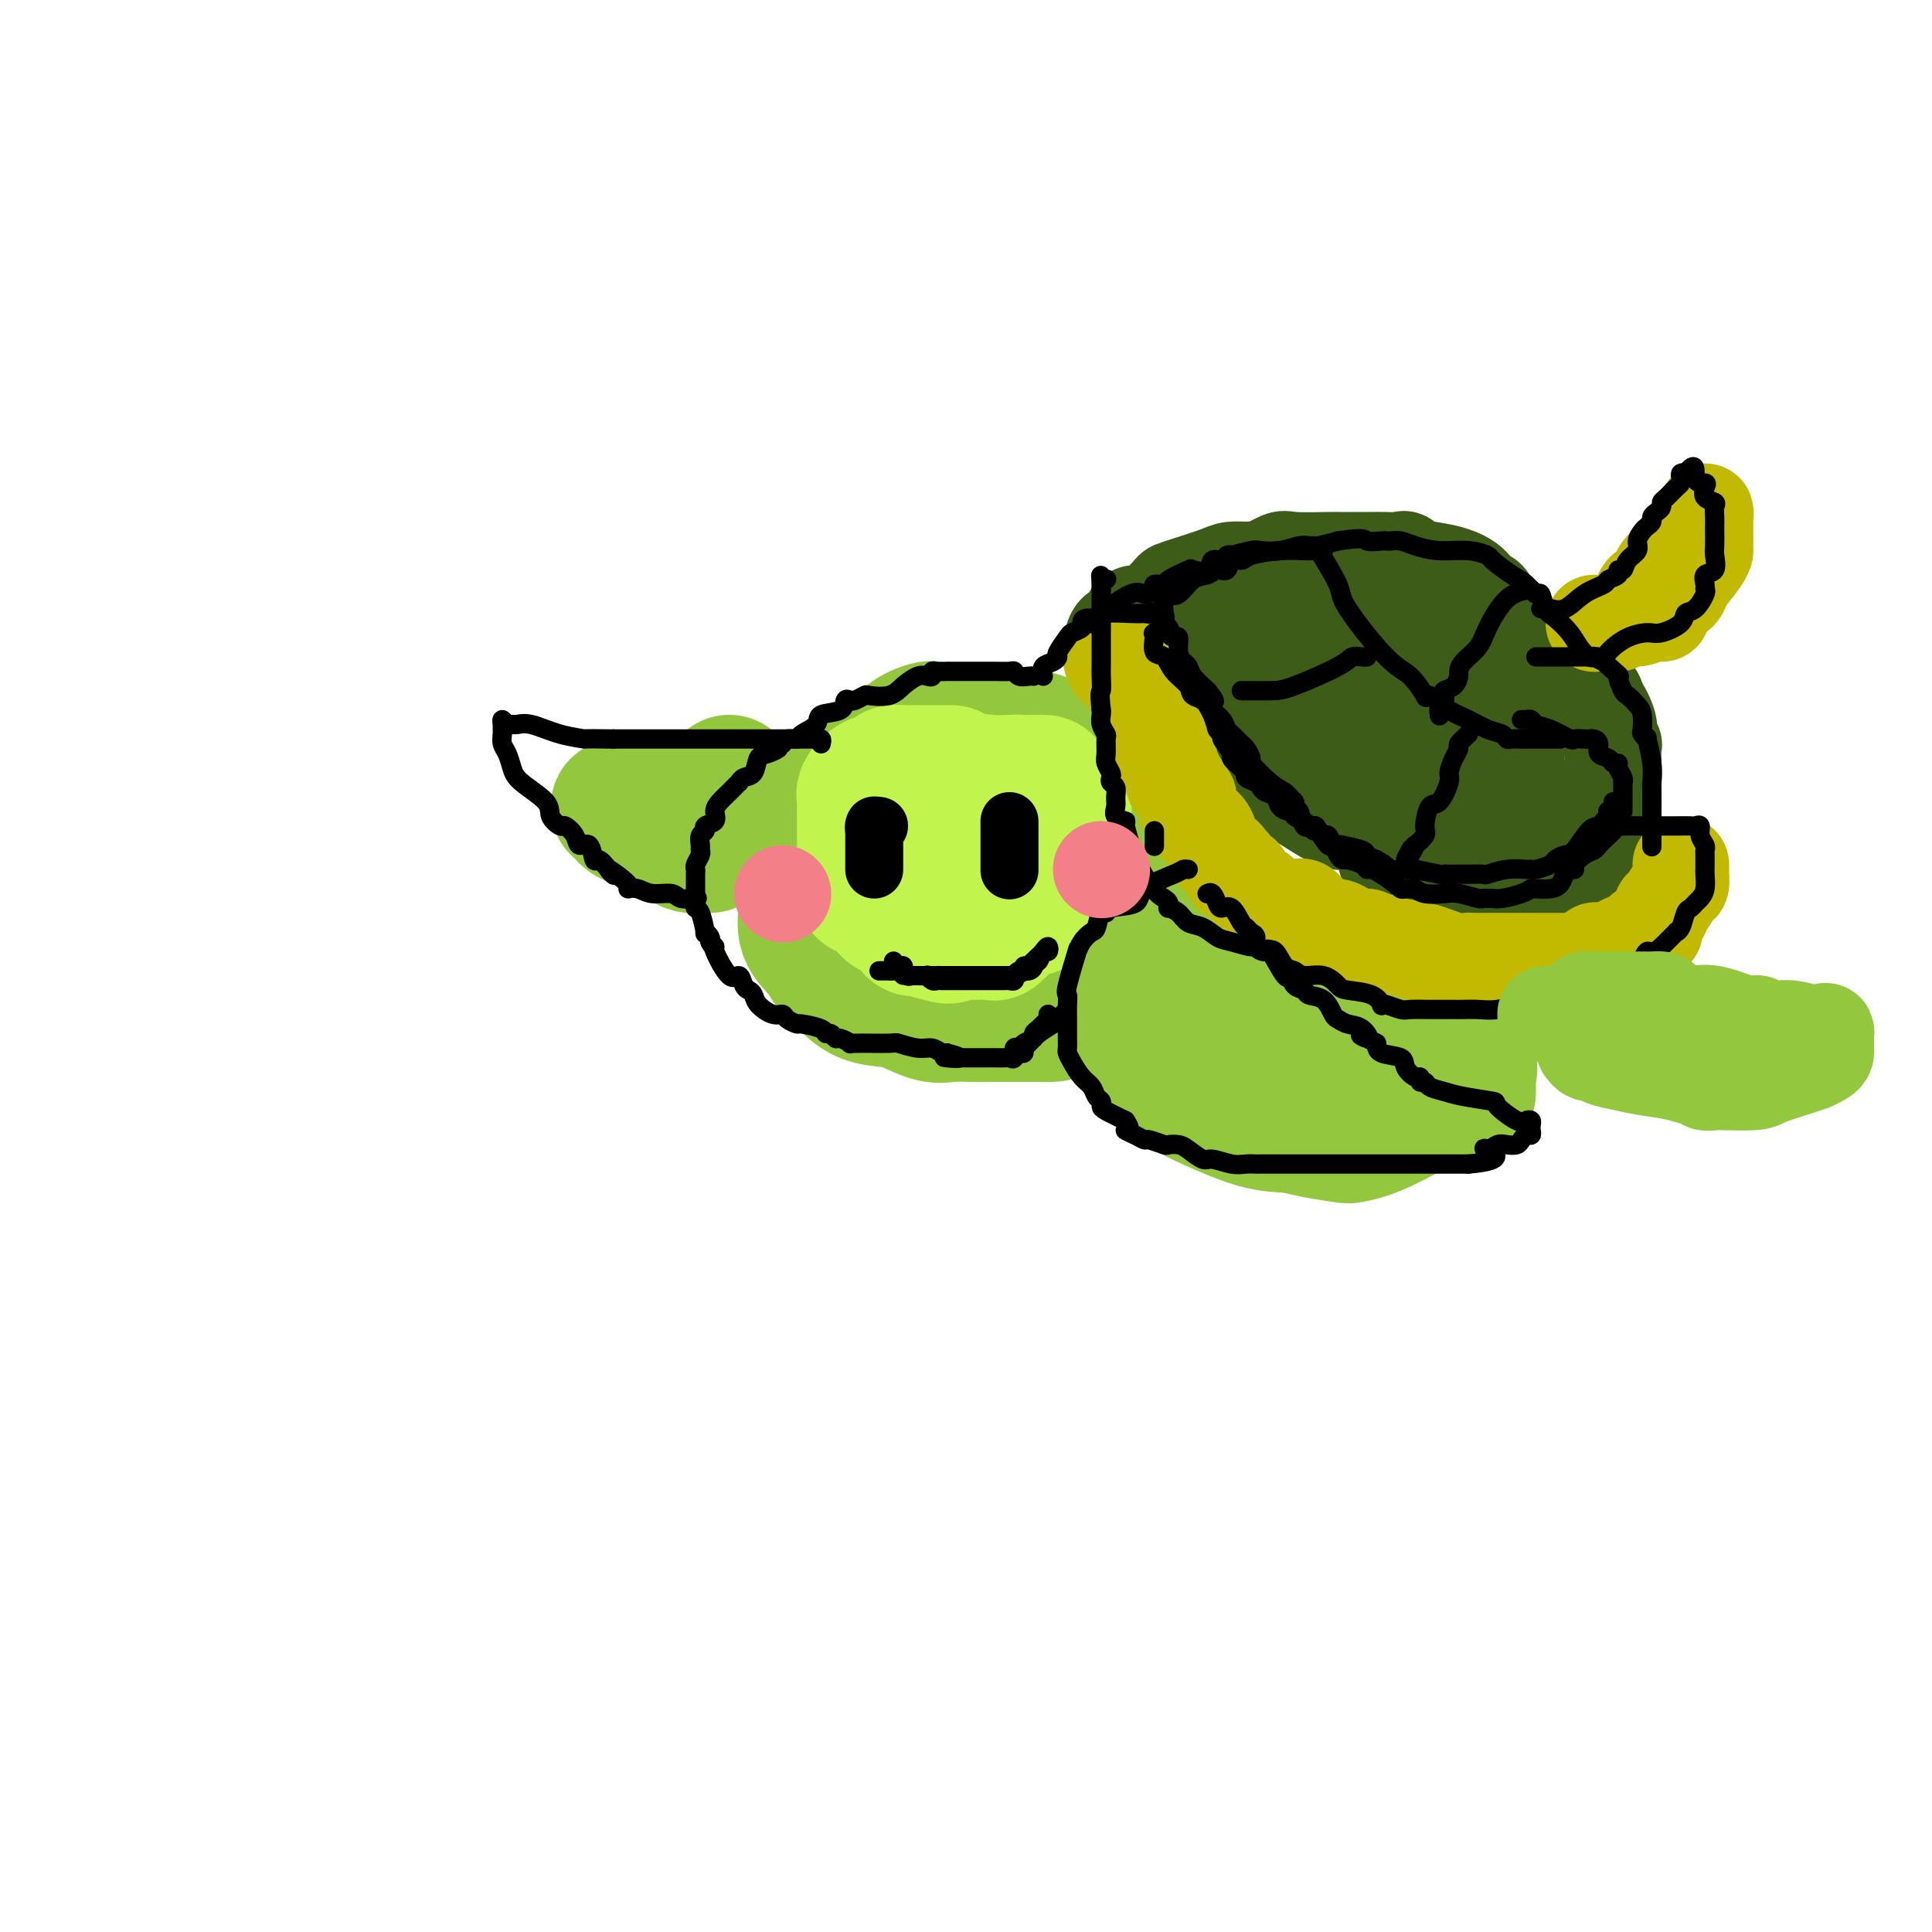 <svg viewBox='0 0 400 400' version='1.1' xmlns='http://www.w3.org/2000/svg' xmlns:xlink='http://www.w3.org/1999/xlink'><g fill='none' stroke='rgb(147,200,62)' stroke-width='28' stroke-linecap='round' stroke-linejoin='round'><path d='M193,151c-0.061,-0.117 -0.122,-0.233 -1,0c-0.878,0.233 -2.571,0.816 -4,2c-1.429,1.184 -2.592,2.968 -4,4c-1.408,1.032 -3.061,1.310 -5,2c-1.939,0.690 -4.166,1.790 -6,3c-1.834,1.210 -3.276,2.529 -4,4c-0.724,1.471 -0.730,3.094 -1,4c-0.270,0.906 -0.805,1.096 -1,2c-0.195,0.904 -0.052,2.523 0,4c0.052,1.477 0.011,2.814 0,4c-0.011,1.186 0.007,2.222 0,3c-0.007,0.778 -0.039,1.300 0,2c0.039,0.700 0.148,1.580 0,3c-0.148,1.420 -0.555,3.382 0,5c0.555,1.618 2.070,2.892 3,4c0.930,1.108 1.276,2.050 2,3c0.724,0.950 1.828,1.908 3,3c1.172,1.092 2.413,2.317 4,3c1.587,0.683 3.520,0.824 5,1c1.480,0.176 2.508,0.387 4,1c1.492,0.613 3.446,1.628 5,2c1.554,0.372 2.706,0.100 4,0c1.294,-0.100 2.731,-0.027 4,0c1.269,0.027 2.371,0.007 3,0c0.629,-0.007 0.787,-0.002 1,0c0.213,0.002 0.483,0.001 1,0c0.517,-0.001 1.283,-0.000 2,0c0.717,0.000 1.385,0.000 2,0c0.615,-0.000 1.176,-0.000 2,0c0.824,0.000 1.912,0.000 3,0'/><path d='M215,210c6.213,0.273 3.745,-1.045 4,-2c0.255,-0.955 3.233,-1.546 5,-2c1.767,-0.454 2.323,-0.770 3,-1c0.677,-0.230 1.474,-0.375 2,-1c0.526,-0.625 0.781,-1.732 1,-2c0.219,-0.268 0.402,0.303 1,0c0.598,-0.303 1.610,-1.480 2,-2c0.390,-0.520 0.157,-0.381 0,-1c-0.157,-0.619 -0.238,-1.994 0,-3c0.238,-1.006 0.796,-1.643 1,-3c0.204,-1.357 0.055,-3.432 0,-5c-0.055,-1.568 -0.015,-2.627 0,-3c0.015,-0.373 0.004,-0.059 0,-1c-0.004,-0.941 -0.001,-3.137 0,-4c0.001,-0.863 0.001,-0.391 0,-1c-0.001,-0.609 -0.002,-2.297 0,-3c0.002,-0.703 0.007,-0.419 0,-1c-0.007,-0.581 -0.026,-2.026 0,-3c0.026,-0.974 0.098,-1.477 0,-2c-0.098,-0.523 -0.367,-1.067 -1,-2c-0.633,-0.933 -1.629,-2.257 -2,-3c-0.371,-0.743 -0.116,-0.906 -1,-2c-0.884,-1.094 -2.908,-3.119 -4,-4c-1.092,-0.881 -1.251,-0.618 -2,-1c-0.749,-0.382 -2.088,-1.409 -3,-2c-0.912,-0.591 -1.396,-0.747 -2,-1c-0.604,-0.253 -1.327,-0.604 -2,-1c-0.673,-0.396 -1.297,-0.837 -2,-1c-0.703,-0.163 -1.487,-0.046 -2,0c-0.513,0.046 -0.757,0.023 -1,0'/><path d='M212,153c-2.574,-0.928 -2.010,-0.249 -2,0c0.010,0.249 -0.536,0.067 -1,0c-0.464,-0.067 -0.847,-0.019 -1,0c-0.153,0.019 -0.077,0.010 0,0'/><path d='M237,216c0.521,0.944 1.042,1.888 2,3c0.958,1.112 2.354,2.393 3,3c0.646,0.607 0.541,0.541 1,1c0.459,0.459 1.483,1.443 2,2c0.517,0.557 0.526,0.688 1,1c0.474,0.312 1.413,0.805 4,2c2.587,1.195 6.823,3.091 10,4c3.177,0.909 5.295,0.829 7,1c1.705,0.171 2.996,0.591 5,1c2.004,0.409 4.719,0.808 6,1c1.281,0.192 1.128,0.178 2,0c0.872,-0.178 2.770,-0.520 6,-2c3.230,-1.480 7.794,-4.098 10,-5c2.206,-0.902 2.055,-0.087 3,0c0.945,0.087 2.985,-0.554 4,-1c1.015,-0.446 1.003,-0.697 1,-1c-0.003,-0.303 0.002,-0.659 0,-1c-0.002,-0.341 -0.010,-0.669 0,-1c0.010,-0.331 0.039,-0.666 0,-1c-0.039,-0.334 -0.144,-0.667 0,-1c0.144,-0.333 0.539,-0.667 0,-1c-0.539,-0.333 -2.011,-0.667 -3,-1c-0.989,-0.333 -1.494,-0.667 -2,-1'/><path d='M299,219c-1.523,-0.273 -2.832,0.045 -4,0c-1.168,-0.045 -2.196,-0.453 -4,-1c-1.804,-0.547 -4.384,-1.232 -7,-2c-2.616,-0.768 -5.267,-1.620 -7,-2c-1.733,-0.380 -2.547,-0.290 -4,-1c-1.453,-0.710 -3.544,-2.220 -5,-3c-1.456,-0.780 -2.276,-0.830 -3,-1c-0.724,-0.170 -1.350,-0.462 -2,-1c-0.650,-0.538 -1.322,-1.324 -2,-2c-0.678,-0.676 -1.362,-1.242 -2,-2c-0.638,-0.758 -1.229,-1.710 -2,-2c-0.771,-0.290 -1.723,0.080 -2,0c-0.277,-0.080 0.122,-0.609 0,-1c-0.122,-0.391 -0.764,-0.644 -1,-1c-0.236,-0.356 -0.068,-0.816 0,-1c0.068,-0.184 0.034,-0.092 0,0'/><path d='M151,162c0.016,0.323 0.031,0.647 0,1c-0.031,0.353 -0.110,0.736 0,1c0.110,0.264 0.407,0.411 0,1c-0.407,0.589 -1.518,1.622 -2,2c-0.482,0.378 -0.334,0.101 -1,0c-0.666,-0.101 -2.146,-0.027 -3,0c-0.854,0.027 -1.083,0.007 -2,0c-0.917,-0.007 -2.521,-0.002 -4,0c-1.479,0.002 -2.832,0.001 -4,0c-1.168,-0.001 -2.151,-0.002 -3,0c-0.849,0.002 -1.562,0.006 -2,0c-0.438,-0.006 -0.599,-0.024 -1,0c-0.401,0.024 -1.041,0.089 -1,0c0.041,-0.089 0.764,-0.333 1,0c0.236,0.333 -0.013,1.244 1,2c1.013,0.756 3.290,1.359 5,2c1.710,0.641 2.855,1.321 4,2'/><path d='M139,173c2.389,1.381 3.361,1.834 4,2c0.639,0.166 0.946,0.044 1,0c0.054,-0.044 -0.143,-0.012 0,0c0.143,0.012 0.626,0.003 1,0c0.374,-0.003 0.639,-0.001 1,0c0.361,0.001 0.817,0.000 1,0c0.183,-0.000 0.091,-0.000 0,0'/><path d='M196,168c-0.308,0.091 -0.616,0.182 -1,0c-0.384,-0.182 -0.845,-0.636 -1,0c-0.155,0.636 -0.003,2.364 -1,3c-0.997,0.636 -3.142,0.182 -4,0c-0.858,-0.182 -0.429,-0.091 0,0'/></g>
<g fill='none' stroke='rgb(193,244,76)' stroke-width='28' stroke-linecap='round' stroke-linejoin='round'><path d='M197,160c-0.773,0.000 -1.547,0.000 -2,0c-0.453,-0.000 -0.586,-0.000 -1,0c-0.414,0.000 -1.108,0.000 -1,0c0.108,-0.000 1.016,-0.001 0,0c-1.016,0.001 -3.958,0.004 -5,0c-1.042,-0.004 -0.183,-0.013 0,0c0.183,0.013 -0.308,0.049 -1,0c-0.692,-0.049 -1.583,-0.183 -2,0c-0.417,0.183 -0.361,0.682 -1,1c-0.639,0.318 -1.975,0.455 -3,1c-1.025,0.545 -1.739,1.498 -2,2c-0.261,0.502 -0.070,0.552 0,1c0.070,0.448 0.019,1.295 0,2c-0.019,0.705 -0.005,1.268 0,2c0.005,0.732 0.002,1.633 0,2c-0.002,0.367 -0.002,0.199 0,1c0.002,0.801 0.005,2.570 0,3c-0.005,0.430 -0.018,-0.481 0,1c0.018,1.481 0.066,5.352 0,7c-0.066,1.648 -0.245,1.073 0,1c0.245,-0.073 0.915,0.356 2,1c1.085,0.644 2.585,1.505 3,2c0.415,0.495 -0.256,0.625 0,1c0.256,0.375 1.438,0.994 2,1c0.562,0.006 0.504,-0.601 1,0c0.496,0.601 1.545,2.408 2,3c0.455,0.592 0.315,-0.033 1,0c0.685,0.033 2.196,0.724 3,1c0.804,0.276 0.902,0.138 1,0'/><path d='M194,193c3.010,1.547 3.035,0.414 3,0c-0.035,-0.414 -0.132,-0.111 0,0c0.132,0.111 0.491,0.029 1,0c0.509,-0.029 1.168,-0.006 2,0c0.832,0.006 1.837,-0.004 2,0c0.163,0.004 -0.514,0.023 0,0c0.514,-0.023 2.220,-0.087 3,0c0.780,0.087 0.632,0.326 1,0c0.368,-0.326 1.250,-1.219 2,-2c0.750,-0.781 1.367,-1.452 2,-2c0.633,-0.548 1.283,-0.973 2,-1c0.717,-0.027 1.501,0.345 2,0c0.499,-0.345 0.712,-1.408 1,-2c0.288,-0.592 0.651,-0.711 1,-1c0.349,-0.289 0.686,-0.746 1,-1c0.314,-0.254 0.606,-0.306 1,-1c0.394,-0.694 0.890,-2.029 1,-3c0.110,-0.971 -0.167,-1.577 0,-2c0.167,-0.423 0.777,-0.662 1,-1c0.223,-0.338 0.060,-0.773 0,-1c-0.060,-0.227 -0.017,-0.246 0,-1c0.017,-0.754 0.007,-2.244 0,-3c-0.007,-0.756 -0.013,-0.777 0,-1c0.013,-0.223 0.045,-0.648 0,-1c-0.045,-0.352 -0.165,-0.630 0,-1c0.165,-0.370 0.616,-0.831 0,-2c-0.616,-1.169 -2.299,-3.045 -3,-4c-0.701,-0.955 -0.419,-0.988 -1,-1c-0.581,-0.012 -2.023,-0.003 -3,0c-0.977,0.003 -1.488,0.002 -2,0'/><path d='M211,162c-1.145,-0.152 -1.008,-0.033 -1,0c0.008,0.033 -0.111,-0.020 -1,0c-0.889,0.020 -2.546,0.114 -4,0c-1.454,-0.114 -2.704,-0.437 -4,0c-1.296,0.437 -2.638,1.633 -4,2c-1.362,0.367 -2.743,-0.093 -4,0c-1.257,0.093 -2.388,0.741 -3,1c-0.612,0.259 -0.703,0.129 -1,0c-0.297,-0.129 -0.800,-0.256 -1,0c-0.200,0.256 -0.096,0.894 0,1c0.096,0.106 0.183,-0.322 0,0c-0.183,0.322 -0.638,1.394 -1,2c-0.362,0.606 -0.633,0.746 -1,1c-0.367,0.254 -0.830,0.621 -1,1c-0.170,0.379 -0.046,0.768 0,1c0.046,0.232 0.015,0.305 0,1c-0.015,0.695 -0.015,2.011 0,3c0.015,0.989 0.046,1.649 0,2c-0.046,0.351 -0.169,0.392 0,1c0.169,0.608 0.629,1.784 1,2c0.371,0.216 0.653,-0.527 1,0c0.347,0.527 0.760,2.323 1,3c0.240,0.677 0.306,0.234 1,0c0.694,-0.234 2.015,-0.259 3,0c0.985,0.259 1.635,0.801 2,1c0.365,0.199 0.444,0.053 1,0c0.556,-0.053 1.587,-0.015 2,0c0.413,0.015 0.206,0.008 0,0'/><path d='M197,184c1.453,0.147 0.585,0.016 1,0c0.415,-0.016 2.111,0.083 3,0c0.889,-0.083 0.970,-0.348 1,-1c0.030,-0.652 0.008,-1.690 0,-2c-0.008,-0.310 -0.002,0.109 0,0c0.002,-0.109 0.001,-0.745 0,-1c-0.001,-0.255 -0.000,-0.127 0,0'/><path d='M202,180c0.000,0.000 0.100,0.100 0.1,0.1'/></g>
<g fill='none' stroke='rgb(61,92,24)' stroke-width='20' stroke-linecap='round' stroke-linejoin='round'><path d='M230,134c0.222,-1.207 0.444,-2.414 1,-3c0.556,-0.586 1.446,-0.550 2,-1c0.554,-0.450 0.772,-1.385 1,-2c0.228,-0.615 0.466,-0.910 1,-1c0.534,-0.090 1.364,0.027 2,0c0.636,-0.027 1.077,-0.196 2,-1c0.923,-0.804 2.329,-2.244 3,-3c0.671,-0.756 0.607,-0.829 1,-1c0.393,-0.171 1.243,-0.439 3,-1c1.757,-0.561 4.422,-1.416 6,-2c1.578,-0.584 2.069,-0.896 3,-1c0.931,-0.104 2.303,0.000 3,0c0.697,-0.000 0.719,-0.105 1,0c0.281,0.105 0.821,0.420 2,0c1.179,-0.420 2.998,-1.577 4,-2c1.002,-0.423 1.189,-0.113 3,0c1.811,0.113 5.248,0.030 7,0c1.752,-0.030 1.820,-0.008 2,0c0.180,0.008 0.473,0.002 1,0c0.527,-0.002 1.287,-0.000 2,0c0.713,0.000 1.380,-0.002 2,0c0.620,0.002 1.192,0.008 2,0c0.808,-0.008 1.851,-0.030 3,0c1.149,0.030 2.405,0.113 3,0c0.595,-0.113 0.531,-0.422 1,0c0.469,0.422 1.472,1.575 2,2c0.528,0.425 0.579,0.121 1,0c0.421,-0.121 1.210,-0.061 2,0'/><path d='M296,118c8.492,1.110 9.223,3.885 10,5c0.777,1.115 1.602,0.570 2,1c0.398,0.430 0.370,1.833 0,2c-0.370,0.167 -1.084,-0.904 1,1c2.084,1.904 6.964,6.781 10,9c3.036,2.219 4.227,1.778 6,3c1.773,1.222 4.129,4.106 5,5c0.871,0.894 0.257,-0.204 0,0c-0.257,0.204 -0.156,1.708 0,2c0.156,0.292 0.367,-0.629 1,0c0.633,0.629 1.686,2.809 2,4c0.314,1.191 -0.112,1.394 0,2c0.112,0.606 0.762,1.614 1,2c0.238,0.386 0.064,0.148 0,1c-0.064,0.852 -0.016,2.794 0,4c0.016,1.206 0.001,1.678 0,3c-0.001,1.322 0.012,3.495 0,5c-0.012,1.505 -0.048,2.343 0,3c0.048,0.657 0.179,1.132 0,2c-0.179,0.868 -0.669,2.130 -1,3c-0.331,0.870 -0.504,1.349 -1,2c-0.496,0.651 -1.315,1.473 -2,2c-0.685,0.527 -1.235,0.760 -2,1c-0.765,0.240 -1.744,0.488 -2,1c-0.256,0.512 0.213,1.289 -1,2c-1.213,0.711 -4.106,1.355 -7,2'/><path d='M318,185c-2.444,1.941 -1.055,1.792 -2,2c-0.945,0.208 -4.225,0.771 -6,1c-1.775,0.229 -2.047,0.122 -3,0c-0.953,-0.122 -2.588,-0.259 -3,0c-0.412,0.259 0.399,0.912 -1,0c-1.399,-0.912 -5.008,-3.391 -7,-4c-1.992,-0.609 -2.366,0.653 -3,0c-0.634,-0.653 -1.528,-3.221 -2,-4c-0.472,-0.779 -0.522,0.230 -1,0c-0.478,-0.230 -1.384,-1.698 -2,-2c-0.616,-0.302 -0.943,0.563 -1,0c-0.057,-0.563 0.156,-2.553 0,-3c-0.156,-0.447 -0.681,0.650 -1,0c-0.319,-0.650 -0.431,-3.045 -1,-4c-0.569,-0.955 -1.594,-0.469 -3,-2c-1.406,-1.531 -3.193,-5.079 -5,-7c-1.807,-1.921 -3.633,-2.214 -5,-3c-1.367,-0.786 -2.274,-2.067 -3,-3c-0.726,-0.933 -1.270,-1.520 -2,-2c-0.730,-0.480 -1.647,-0.853 -2,-1c-0.353,-0.147 -0.143,-0.070 -1,-1c-0.857,-0.930 -2.779,-2.869 -4,-4c-1.221,-1.131 -1.739,-1.455 -3,-2c-1.261,-0.545 -3.266,-1.311 -5,-2c-1.734,-0.689 -3.198,-1.301 -5,-2c-1.802,-0.699 -3.944,-1.485 -5,-2c-1.056,-0.515 -1.028,-0.757 -1,-1'/><path d='M241,139c-3.394,-1.266 -3.879,-0.932 -4,-1c-0.121,-0.068 0.121,-0.540 0,-1c-0.121,-0.460 -0.606,-0.910 -1,-1c-0.394,-0.090 -0.697,0.179 -1,0c-0.303,-0.179 -0.606,-0.807 -1,-1c-0.394,-0.193 -0.879,0.050 -1,0c-0.121,-0.050 0.122,-0.392 0,-1c-0.122,-0.608 -0.609,-1.484 0,-2c0.609,-0.516 2.313,-0.674 3,-1c0.687,-0.326 0.356,-0.819 1,-1c0.644,-0.181 2.261,-0.048 4,0c1.739,0.048 3.599,0.013 5,0c1.401,-0.013 2.341,-0.003 3,0c0.659,0.003 1.036,-0.000 2,0c0.964,0.000 2.513,0.004 4,0c1.487,-0.004 2.911,-0.015 4,0c1.089,0.015 1.843,0.054 3,0c1.157,-0.054 2.719,-0.203 4,1c1.281,1.203 2.283,3.757 3,5c0.717,1.243 1.149,1.174 2,2c0.851,0.826 2.122,2.547 3,4c0.878,1.453 1.361,2.638 3,4c1.639,1.362 4.432,2.900 6,4c1.568,1.100 1.912,1.762 3,3c1.088,1.238 2.921,3.054 4,4c1.079,0.946 1.406,1.024 2,1c0.594,-0.024 1.455,-0.150 2,0c0.545,0.150 0.772,0.575 1,1'/><path d='M295,159c3.392,1.983 2.873,0.440 3,0c0.127,-0.440 0.899,0.222 2,1c1.101,0.778 2.531,1.672 4,2c1.469,0.328 2.975,0.091 4,0c1.025,-0.091 1.567,-0.038 2,0c0.433,0.038 0.757,0.059 1,0c0.243,-0.059 0.404,-0.198 1,0c0.596,0.198 1.628,0.733 2,0c0.372,-0.733 0.083,-2.733 0,-4c-0.083,-1.267 0.040,-1.802 0,-3c-0.040,-1.198 -0.244,-3.060 0,-4c0.244,-0.940 0.937,-0.957 0,-3c-0.937,-2.043 -3.503,-6.112 -5,-8c-1.497,-1.888 -1.924,-1.596 -3,-2c-1.076,-0.404 -2.800,-1.506 -5,-3c-2.200,-1.494 -4.877,-3.380 -6,-4c-1.123,-0.620 -0.691,0.027 -1,0c-0.309,-0.027 -1.357,-0.729 -2,-1c-0.643,-0.271 -0.881,-0.111 -1,0c-0.119,0.111 -0.121,0.173 -1,0c-0.879,-0.173 -2.637,-0.582 -4,-1c-1.363,-0.418 -2.331,-0.844 -4,-1c-1.669,-0.156 -4.039,-0.042 -7,0c-2.961,0.042 -6.512,0.011 -9,0c-2.488,-0.011 -3.913,-0.003 -5,0c-1.087,0.003 -1.838,0.001 -2,0c-0.162,-0.001 0.264,-0.000 0,0c-0.264,0.000 -1.218,0.000 -2,0c-0.782,-0.000 -1.391,-0.000 -2,0'/><path d='M255,128c-6.144,-0.358 -3.003,-0.254 -2,0c1.003,0.254 -0.130,0.659 -1,1c-0.870,0.341 -1.477,0.620 -2,1c-0.523,0.380 -0.962,0.861 -1,1c-0.038,0.139 0.326,-0.065 0,0c-0.326,0.065 -1.341,0.399 -2,1c-0.659,0.601 -0.961,1.470 -1,2c-0.039,0.530 0.184,0.721 0,1c-0.184,0.279 -0.776,0.647 -1,1c-0.224,0.353 -0.082,0.691 0,1c0.082,0.309 0.103,0.589 0,2c-0.103,1.411 -0.330,3.953 0,5c0.330,1.047 1.216,0.599 2,1c0.784,0.401 1.466,1.651 2,2c0.534,0.349 0.918,-0.204 1,0c0.082,0.204 -0.140,1.164 0,2c0.140,0.836 0.643,1.548 1,2c0.357,0.452 0.568,0.646 1,1c0.432,0.354 1.086,0.869 2,2c0.914,1.131 2.089,2.877 3,4c0.911,1.123 1.560,1.624 2,2c0.440,0.376 0.673,0.628 1,1c0.327,0.372 0.747,0.862 1,1c0.253,0.138 0.337,-0.078 1,0c0.663,0.078 1.904,0.451 3,1c1.096,0.549 2.048,1.275 3,2'/><path d='M268,165c2.003,1.023 3.511,2.082 5,3c1.489,0.918 2.957,1.695 4,2c1.043,0.305 1.659,0.138 2,0c0.341,-0.138 0.406,-0.245 1,0c0.594,0.245 1.716,0.844 2,1c0.284,0.156 -0.269,-0.131 0,0c0.269,0.131 1.361,0.680 3,1c1.639,0.320 3.826,0.411 5,1c1.174,0.589 1.336,1.674 2,2c0.664,0.326 1.829,-0.109 3,0c1.171,0.109 2.346,0.761 3,1c0.654,0.239 0.785,0.064 1,0c0.215,-0.064 0.512,-0.017 1,0c0.488,0.017 1.167,0.005 2,0c0.833,-0.005 1.820,-0.001 2,0c0.180,0.001 -0.446,-0.000 0,0c0.446,0.000 1.965,0.001 3,0c1.035,-0.001 1.586,-0.005 2,0c0.414,0.005 0.689,0.018 1,0c0.311,-0.018 0.657,-0.068 1,0c0.343,0.068 0.684,0.252 1,0c0.316,-0.252 0.606,-0.941 1,-1c0.394,-0.059 0.890,0.511 1,0c0.110,-0.511 -0.168,-2.102 0,-3c0.168,-0.898 0.781,-1.104 1,-1c0.219,0.104 0.045,0.517 0,0c-0.045,-0.517 0.039,-1.963 0,-3c-0.039,-1.037 -0.203,-1.664 0,-2c0.203,-0.336 0.772,-0.382 0,-2c-0.772,-1.618 -2.886,-4.809 -5,-8'/><path d='M310,156c-0.732,-1.916 -0.062,-0.706 -2,-2c-1.938,-1.294 -6.484,-5.093 -10,-7c-3.516,-1.907 -6.004,-1.922 -8,-3c-1.996,-1.078 -3.502,-3.219 -4,-4c-0.498,-0.781 0.010,-0.203 0,0c-0.010,0.203 -0.539,0.029 -1,0c-0.461,-0.029 -0.856,0.086 -1,0c-0.144,-0.086 -0.039,-0.373 0,0c0.039,0.373 0.011,1.408 0,2c-0.011,0.592 -0.004,0.742 0,1c0.004,0.258 0.004,0.624 0,1c-0.004,0.376 -0.012,0.761 0,1c0.012,0.239 0.044,0.332 0,1c-0.044,0.668 -0.166,1.911 0,3c0.166,1.089 0.619,2.026 1,3c0.381,0.974 0.691,1.987 1,3'/><path d='M286,155c0.335,2.710 1.171,1.985 2,2c0.829,0.015 1.649,0.771 2,1c0.351,0.229 0.232,-0.069 0,0c-0.232,0.069 -0.576,0.505 0,1c0.576,0.495 2.074,1.051 3,2c0.926,0.949 1.281,2.293 2,3c0.719,0.707 1.801,0.777 3,1c1.199,0.223 2.515,0.598 3,1c0.485,0.402 0.139,0.829 0,1c-0.139,0.171 -0.069,0.085 0,0'/><path d='M301,167c0.000,0.000 0.100,0.100 0.1,0.1'/></g>
<g fill='none' stroke='rgb(193,186,1)' stroke-width='20' stroke-linecap='round' stroke-linejoin='round'><path d='M230,136c0.190,0.905 0.379,1.810 1,2c0.621,0.190 1.673,-0.335 2,0c0.327,0.335 -0.071,1.529 0,2c0.071,0.471 0.611,0.219 1,0c0.389,-0.219 0.626,-0.406 1,0c0.374,0.406 0.885,1.403 1,2c0.115,0.597 -0.166,0.793 0,1c0.166,0.207 0.780,0.425 1,1c0.220,0.575 0.047,1.506 0,2c-0.047,0.494 0.034,0.551 0,1c-0.034,0.449 -0.182,1.290 0,2c0.182,0.710 0.693,1.289 1,2c0.307,0.711 0.408,1.552 1,2c0.592,0.448 1.674,0.502 2,1c0.326,0.498 -0.105,1.442 0,2c0.105,0.558 0.745,0.732 1,1c0.255,0.268 0.124,0.630 0,1c-0.124,0.370 -0.241,0.747 0,1c0.241,0.253 0.839,0.382 1,1c0.161,0.618 -0.114,1.723 0,2c0.114,0.277 0.618,-0.276 1,0c0.382,0.276 0.641,1.382 1,2c0.359,0.618 0.817,0.748 1,1c0.183,0.252 0.092,0.626 0,1'/><path d='M246,166c1.674,4.370 0.360,2.296 0,2c-0.360,-0.296 0.233,1.186 1,2c0.767,0.814 1.707,0.960 2,1c0.293,0.040 -0.061,-0.025 0,0c0.061,0.025 0.537,0.140 1,1c0.463,0.860 0.911,2.464 1,3c0.089,0.536 -0.182,0.003 0,0c0.182,-0.003 0.818,0.525 1,1c0.182,0.475 -0.091,0.897 0,1c0.091,0.103 0.546,-0.112 1,0c0.454,0.112 0.907,0.551 1,1c0.093,0.449 -0.173,0.909 0,1c0.173,0.091 0.785,-0.188 1,0c0.215,0.188 0.033,0.842 0,1c-0.033,0.158 0.084,-0.179 0,0c-0.084,0.179 -0.370,0.873 0,1c0.370,0.127 1.396,-0.313 2,0c0.604,0.313 0.785,1.380 1,2c0.215,0.620 0.463,0.793 1,1c0.537,0.207 1.361,0.449 2,1c0.639,0.551 1.091,1.413 2,2c0.909,0.587 2.273,0.900 3,1c0.727,0.100 0.817,-0.011 1,0c0.183,0.011 0.458,0.146 1,0c0.542,-0.146 1.351,-0.572 2,0c0.649,0.572 1.137,2.143 2,3c0.863,0.857 2.101,1.000 3,1c0.899,-0.000 1.457,-0.144 2,0c0.543,0.144 1.069,0.577 2,1c0.931,0.423 2.266,0.835 3,1c0.734,0.165 0.867,0.082 1,0'/><path d='M283,194c4.368,1.708 3.288,0.977 3,1c-0.288,0.023 0.215,0.798 1,1c0.785,0.202 1.850,-0.170 3,0c1.150,0.170 2.384,0.883 3,1c0.616,0.117 0.615,-0.361 2,0c1.385,0.361 4.155,1.561 6,2c1.845,0.439 2.765,0.118 3,0c0.235,-0.118 -0.214,-0.032 0,0c0.214,0.032 1.093,0.008 2,0c0.907,-0.008 1.843,-0.002 2,0c0.157,0.002 -0.464,0.001 0,0c0.464,-0.001 2.013,-0.000 3,0c0.987,0.000 1.413,0.000 2,0c0.587,-0.000 1.334,-0.000 2,0c0.666,0.000 1.249,-0.000 2,0c0.751,0.000 1.668,0.000 2,0c0.332,-0.000 0.078,-0.001 1,0c0.922,0.001 3.019,0.002 4,0c0.981,-0.002 0.844,-0.008 1,0c0.156,0.008 0.604,0.030 1,0c0.396,-0.030 0.739,-0.112 1,0c0.261,0.112 0.440,0.420 1,0c0.560,-0.420 1.501,-1.567 2,-2c0.499,-0.433 0.557,-0.153 1,0c0.443,0.153 1.270,0.177 2,0c0.730,-0.177 1.361,-0.556 2,-1c0.639,-0.444 1.285,-0.954 2,-1c0.715,-0.046 1.500,0.372 2,0c0.500,-0.372 0.714,-1.535 1,-2c0.286,-0.465 0.643,-0.233 1,0'/><path d='M341,193c2.425,-0.912 1.489,-0.193 1,0c-0.489,0.193 -0.531,-0.141 0,-1c0.531,-0.859 1.635,-2.242 2,-3c0.365,-0.758 -0.007,-0.889 0,-1c0.007,-0.111 0.394,-0.200 1,-1c0.606,-0.800 1.430,-2.309 2,-3c0.570,-0.691 0.885,-0.564 1,-1c0.115,-0.436 0.031,-1.437 0,-2c-0.031,-0.563 -0.008,-0.690 0,-1c0.008,-0.310 0.002,-0.803 0,-1c-0.002,-0.197 -0.001,-0.099 0,0'/><path d='M340,123c0.198,-0.382 0.396,-0.763 1,-1c0.604,-0.237 1.615,-0.328 2,-1c0.385,-0.672 0.144,-1.924 1,-3c0.856,-1.076 2.807,-1.975 4,-3c1.193,-1.025 1.626,-2.176 2,-3c0.374,-0.824 0.689,-1.322 1,-2c0.311,-0.678 0.619,-1.535 1,-2c0.381,-0.465 0.834,-0.538 1,-1c0.166,-0.462 0.044,-1.315 0,-1c-0.044,0.315 -0.012,1.796 0,3c0.012,1.204 0.002,2.130 0,3c-0.002,0.870 0.002,1.683 0,2c-0.002,0.317 -0.011,0.136 0,0c0.011,-0.136 0.041,-0.229 0,0c-0.041,0.229 -0.155,0.780 -1,2c-0.845,1.220 -2.423,3.110 -4,5'/><path d='M348,121c-0.586,2.165 -0.050,1.078 0,1c0.050,-0.078 -0.384,0.854 -1,1c-0.616,0.146 -1.413,-0.493 -2,0c-0.587,0.493 -0.963,2.117 -1,3c-0.037,0.883 0.264,1.025 0,1c-0.264,-0.025 -1.094,-0.217 -2,0c-0.906,0.217 -1.889,0.843 -3,1c-1.111,0.157 -2.349,-0.154 -3,0c-0.651,0.154 -0.714,0.772 -1,1c-0.286,0.228 -0.796,0.065 -1,0c-0.204,-0.065 -0.102,-0.033 0,0'/><path d='M330,129c0.000,0.000 0.100,0.100 0.1,0.1'/></g>
<g fill='none' stroke='rgb(0,0,0)' stroke-width='12' stroke-linecap='round' stroke-linejoin='round'><path d='M181,171c-0.000,-0.093 -0.000,-0.186 0,0c0.000,0.186 0.000,0.651 0,1c-0.000,0.349 -0.000,0.581 0,1c0.000,0.419 0.000,1.026 0,2c-0.000,0.974 -0.000,2.317 0,3c0.000,0.683 0.000,0.707 0,1c-0.000,0.293 -0.000,0.856 0,1c0.000,0.144 0.000,-0.132 0,-1c-0.000,-0.868 -0.001,-2.327 0,-3c0.001,-0.673 0.004,-0.558 0,-1c-0.004,-0.442 -0.015,-1.439 0,-2c0.015,-0.561 0.056,-0.687 0,-1c-0.056,-0.313 -0.207,-0.815 0,-1c0.207,-0.185 0.774,-0.053 1,0c0.226,0.053 0.113,0.026 0,0'/><path d='M209,170c0.000,0.469 0.000,0.937 0,1c0.000,0.063 0.000,-0.281 0,0c-0.000,0.281 0.000,1.187 0,2c0.000,0.813 0.000,1.532 0,2c0.000,0.468 -0.000,0.686 0,1c0.000,0.314 0.000,0.723 0,1c0.000,0.277 0.000,0.421 0,1c0.000,0.579 0.000,1.594 0,2c0.000,0.406 0.000,0.203 0,0'/></g>
<g fill='none' stroke='rgb(0,0,0)' stroke-width='4' stroke-linecap='round' stroke-linejoin='round'><path d='M182,201c0.862,0.002 1.723,0.004 2,0c0.277,-0.004 -0.032,-0.015 0,0c0.032,0.015 0.404,0.057 1,0c0.596,-0.057 1.416,-0.211 2,0c0.584,0.211 0.934,0.789 1,1c0.066,0.211 -0.150,0.057 0,0c0.150,-0.057 0.667,-0.015 1,0c0.333,0.015 0.481,0.004 1,0c0.519,-0.004 1.409,-0.001 2,0c0.591,0.001 0.883,0.000 1,0c0.117,-0.000 0.058,-0.000 0,0'/><path d='M193,202c1.879,0.155 1.075,0.041 1,0c-0.075,-0.041 0.578,-0.011 1,0c0.422,0.011 0.614,0.003 1,0c0.386,-0.003 0.966,-0.001 1,0c0.034,0.001 -0.479,0.000 0,0c0.479,-0.000 1.949,-0.000 3,0c1.051,0.000 1.682,0.000 2,0c0.318,-0.000 0.324,-0.000 1,0c0.676,0.000 2.021,0.001 3,0c0.979,-0.001 1.591,-0.003 2,0c0.409,0.003 0.617,0.011 1,0c0.383,-0.011 0.943,-0.040 1,0c0.057,0.040 -0.388,0.150 0,0c0.388,-0.150 1.610,-0.560 2,-1c0.390,-0.440 -0.050,-0.910 0,-1c0.050,-0.090 0.591,0.201 1,0c0.409,-0.201 0.685,-0.896 1,-1c0.315,-0.104 0.670,0.381 1,0c0.330,-0.381 0.635,-1.628 1,-2c0.365,-0.372 0.791,0.131 1,0c0.209,-0.131 0.203,-0.894 0,-1c-0.203,-0.106 -0.601,0.447 -1,1'/><path d='M216,197c0.621,-0.364 -1.326,1.227 -2,2c-0.674,0.773 -0.076,0.728 0,1c0.076,0.272 -0.371,0.861 -1,1c-0.629,0.139 -1.440,-0.173 -2,0c-0.560,0.173 -0.870,0.831 -1,1c-0.130,0.169 -0.080,-0.151 0,0c0.080,0.151 0.190,0.772 0,1c-0.190,0.228 -0.681,0.061 -1,0c-0.319,-0.061 -0.467,-0.016 -1,0c-0.533,0.016 -1.452,0.004 -2,0c-0.548,-0.004 -0.724,-0.001 -1,0c-0.276,0.001 -0.650,0.000 -1,0c-0.350,-0.000 -0.675,-0.000 -1,0c-0.325,0.000 -0.649,0.000 -1,0c-0.351,-0.000 -0.728,0.000 -1,0c-0.272,-0.000 -0.440,-0.000 -1,0c-0.560,0.000 -1.512,0.001 -2,0c-0.488,-0.001 -0.513,-0.004 -1,0c-0.487,0.004 -1.435,0.015 -2,0c-0.565,-0.015 -0.746,-0.057 -1,0c-0.254,0.057 -0.579,0.211 -1,0c-0.421,-0.211 -0.938,-0.789 -1,-1c-0.062,-0.211 0.329,-0.057 0,0c-0.329,0.057 -1.380,0.016 -2,0c-0.620,-0.016 -0.810,-0.008 -1,0'/><path d='M189,202c-3.338,-0.167 -1.682,-0.083 -1,0c0.682,0.083 0.389,0.167 0,0c-0.389,-0.167 -0.875,-0.584 -1,-1c-0.125,-0.416 0.110,-0.830 0,-1c-0.110,-0.170 -0.566,-0.097 -1,0c-0.434,0.097 -0.848,0.218 -1,0c-0.152,-0.218 -0.044,-0.777 0,-1c0.044,-0.223 0.022,-0.112 0,0'/><path d='M246,180c-0.372,-0.045 -0.745,-0.090 -1,0c-0.255,0.090 -0.393,0.316 -2,1c-1.607,0.684 -4.682,1.827 -6,3c-1.318,1.173 -0.878,2.378 -2,3c-1.122,0.622 -3.805,0.663 -5,1c-1.195,0.337 -0.901,0.971 -1,1c-0.099,0.029 -0.591,-0.547 -1,0c-0.409,0.547 -0.734,2.217 -1,3c-0.266,0.783 -0.471,0.679 -1,1c-0.529,0.321 -1.382,1.065 -2,2c-0.618,0.935 -1.003,2.059 -1,2c0.003,-0.059 0.393,-1.301 0,0c-0.393,1.301 -1.569,5.147 -2,7c-0.431,1.853 -0.115,1.714 0,2c0.115,0.286 0.031,0.996 0,2c-0.031,1.004 -0.008,2.300 0,3c0.008,0.700 0.002,0.803 0,1c-0.002,0.197 0.002,0.489 0,1c-0.002,0.511 -0.009,1.243 0,2c0.009,0.757 0.034,1.539 0,2c-0.034,0.461 -0.125,0.599 0,1c0.125,0.401 0.468,1.063 1,2c0.532,0.937 1.253,2.149 2,3c0.747,0.851 1.522,1.340 2,2c0.478,0.660 0.661,1.489 1,2c0.339,0.511 0.833,0.704 1,1c0.167,0.296 0.006,0.695 0,1c-0.006,0.305 0.141,0.516 1,1c0.859,0.484 2.429,1.242 4,2'/><path d='M233,232c1.767,2.576 0.183,2.014 0,2c-0.183,-0.014 1.035,0.518 2,1c0.965,0.482 1.676,0.913 2,1c0.324,0.087 0.260,-0.171 1,0c0.740,0.171 2.286,0.772 3,1c0.714,0.228 0.598,0.085 1,0c0.402,-0.085 1.322,-0.110 2,0c0.678,0.110 1.116,0.355 2,1c0.884,0.645 2.216,1.689 3,2c0.784,0.311 1.020,-0.113 2,0c0.980,0.113 2.704,0.762 4,1c1.296,0.238 2.164,0.064 3,0c0.836,-0.064 1.638,-0.017 2,0c0.362,0.017 0.282,0.005 1,0c0.718,-0.005 2.233,-0.001 3,0c0.767,0.001 0.787,0.000 1,0c0.213,-0.000 0.620,-0.000 1,0c0.380,0.000 0.734,0.000 2,0c1.266,-0.000 3.443,-0.000 5,0c1.557,0.000 2.493,0.000 4,0c1.507,-0.000 3.585,-0.000 5,0c1.415,0.000 2.166,0.000 3,0c0.834,-0.000 1.752,-0.000 3,0c1.248,0.000 2.825,0.000 4,0c1.175,-0.000 1.949,-0.000 3,0c1.051,0.000 2.378,0.000 3,0c0.622,-0.000 0.538,-0.000 1,0c0.462,0.000 1.471,0.000 2,0c0.529,-0.000 0.580,-0.000 1,0c0.420,0.000 1.210,0.000 2,0'/><path d='M304,241c8.512,-0.696 5.293,-2.434 4,-3c-1.293,-0.566 -0.659,0.042 0,0c0.659,-0.042 1.342,-0.733 2,-1c0.658,-0.267 1.290,-0.109 2,0c0.710,0.109 1.497,0.170 2,0c0.503,-0.170 0.723,-0.570 1,-1c0.277,-0.430 0.611,-0.889 1,-1c0.389,-0.111 0.833,0.127 1,0c0.167,-0.127 0.055,-0.620 0,-1c-0.055,-0.380 -0.055,-0.648 0,-1c0.055,-0.352 0.163,-0.787 0,-1c-0.163,-0.213 -0.599,-0.204 -1,0c-0.401,0.204 -0.767,0.601 -2,0c-1.233,-0.601 -3.332,-2.202 -4,-3c-0.668,-0.798 0.095,-0.792 -1,-1c-1.095,-0.208 -4.049,-0.629 -6,-1c-1.951,-0.371 -2.901,-0.692 -4,-1c-1.099,-0.308 -2.349,-0.603 -3,-1c-0.651,-0.397 -0.704,-0.897 -1,-1c-0.296,-0.103 -0.836,0.190 -1,0c-0.164,-0.190 0.047,-0.862 0,-1c-0.047,-0.138 -0.352,0.259 -1,0c-0.648,-0.259 -1.638,-1.172 -2,-2c-0.362,-0.828 -0.098,-1.569 -1,-2c-0.902,-0.431 -2.972,-0.552 -4,-1c-1.028,-0.448 -1.014,-1.224 -1,-2'/><path d='M285,216c-5.384,-2.902 -2.843,-1.157 -2,-1c0.843,0.157 -0.014,-1.275 -1,-2c-0.986,-0.725 -2.103,-0.743 -3,-1c-0.897,-0.257 -1.573,-0.752 -2,-1c-0.427,-0.248 -0.604,-0.250 -1,-1c-0.396,-0.750 -1.010,-2.248 -2,-3c-0.990,-0.752 -2.357,-0.757 -3,-1c-0.643,-0.243 -0.561,-0.725 -1,-1c-0.439,-0.275 -1.398,-0.342 -2,-1c-0.602,-0.658 -0.849,-1.905 -1,-2c-0.151,-0.095 -0.208,0.963 -1,0c-0.792,-0.963 -2.320,-3.945 -3,-5c-0.680,-1.055 -0.511,-0.181 -1,0c-0.489,0.181 -1.636,-0.330 -2,-1c-0.364,-0.670 0.054,-1.497 0,-2c-0.054,-0.503 -0.582,-0.680 -1,-1c-0.418,-0.320 -0.728,-0.781 -1,-1c-0.272,-0.219 -0.506,-0.196 -1,-1c-0.494,-0.804 -1.246,-2.436 -2,-3c-0.754,-0.564 -1.508,-0.060 -2,0c-0.492,0.060 -0.720,-0.324 -1,-1c-0.280,-0.676 -0.611,-1.645 -1,-2c-0.389,-0.355 -0.835,-0.096 -1,0c-0.165,0.096 -0.047,0.027 0,0c0.047,-0.027 0.024,-0.014 0,0'/><path d='M214,140c-0.223,-0.030 -0.446,-0.061 -1,0c-0.554,0.061 -1.438,0.212 -2,0c-0.562,-0.212 -0.801,-0.789 -1,-1c-0.199,-0.211 -0.359,-0.057 -1,0c-0.641,0.057 -1.764,0.015 -3,0c-1.236,-0.015 -2.586,-0.004 -3,0c-0.414,0.004 0.110,0.000 -1,0c-1.110,-0.000 -3.852,0.004 -5,0c-1.148,-0.004 -0.702,-0.015 -1,0c-0.298,0.015 -1.339,0.055 -2,0c-0.661,-0.055 -0.943,-0.205 -1,0c-0.057,0.205 0.111,0.766 0,1c-0.111,0.234 -0.499,0.140 -1,0c-0.501,-0.140 -1.113,-0.326 -2,0c-0.887,0.326 -2.048,1.163 -3,2c-0.952,0.837 -1.694,1.675 -3,2c-1.306,0.325 -3.177,0.138 -4,0c-0.823,-0.138 -0.599,-0.226 -1,0c-0.401,0.226 -1.429,0.767 -2,1c-0.571,0.233 -0.686,0.159 -1,0c-0.314,-0.159 -0.827,-0.404 -1,0c-0.173,0.404 -0.006,1.457 -1,2c-0.994,0.543 -3.149,0.576 -4,1c-0.851,0.424 -0.399,1.241 -1,2c-0.601,0.759 -2.254,1.461 -3,2c-0.746,0.539 -0.586,0.914 -1,1c-0.414,0.086 -1.404,-0.118 -2,0c-0.596,0.118 -0.798,0.559 -1,1'/><path d='M162,154c-4.467,2.336 -1.634,1.175 -1,1c0.634,-0.175 -0.930,0.637 -2,1c-1.070,0.363 -1.645,0.279 -2,1c-0.355,0.721 -0.491,2.249 -1,3c-0.509,0.751 -1.392,0.725 -2,1c-0.608,0.275 -0.940,0.850 -1,1c-0.060,0.150 0.151,-0.126 0,0c-0.151,0.126 -0.665,0.653 -1,1c-0.335,0.347 -0.490,0.512 -1,1c-0.510,0.488 -1.375,1.297 -2,2c-0.625,0.703 -1.008,1.301 -1,2c0.008,0.699 0.409,1.500 0,2c-0.409,0.500 -1.626,0.697 -2,1c-0.374,0.303 0.097,0.710 0,1c-0.097,0.290 -0.762,0.463 -1,1c-0.238,0.537 -0.050,1.440 0,2c0.050,0.560 -0.039,0.778 0,1c0.039,0.222 0.207,0.449 0,1c-0.207,0.551 -0.787,1.428 -1,2c-0.213,0.572 -0.057,0.839 0,1c0.057,0.161 0.014,0.215 0,1c-0.014,0.785 -0.001,2.301 0,3c0.001,0.699 -0.010,0.581 0,1c0.010,0.419 0.040,1.376 0,2c-0.040,0.624 -0.151,0.916 0,1c0.151,0.084 0.562,-0.041 1,1c0.438,1.041 0.901,3.248 1,4c0.099,0.752 -0.166,0.049 0,0c0.166,-0.049 0.762,0.558 1,1c0.238,0.442 0.119,0.721 0,1'/><path d='M147,195c0.732,1.487 1.061,1.204 1,1c-0.061,-0.204 -0.511,-0.328 0,1c0.511,1.328 1.983,4.110 3,5c1.017,0.890 1.580,-0.110 2,0c0.420,0.110 0.696,1.329 1,2c0.304,0.671 0.635,0.792 1,1c0.365,0.208 0.765,0.503 1,1c0.235,0.497 0.305,1.195 1,2c0.695,0.805 2.014,1.718 3,2c0.986,0.282 1.637,-0.065 2,0c0.363,0.065 0.436,0.543 1,1c0.564,0.457 1.618,0.892 2,1c0.382,0.108 0.092,-0.111 1,0c0.908,0.111 3.015,0.550 4,1c0.985,0.450 0.847,0.909 1,1c0.153,0.091 0.598,-0.186 1,0c0.402,0.186 0.760,0.835 1,1c0.240,0.165 0.362,-0.153 1,0c0.638,0.153 1.791,0.777 2,1c0.209,0.223 -0.527,0.045 1,0c1.527,-0.045 5.316,0.044 7,0c1.684,-0.044 1.263,-0.222 2,0c0.737,0.222 2.630,0.843 4,1c1.370,0.157 2.215,-0.150 3,0c0.785,0.150 1.510,0.757 2,1c0.490,0.243 0.745,0.121 1,0'/><path d='M196,218c5.518,1.464 1.314,1.124 0,1c-1.314,-0.124 0.264,-0.033 1,0c0.736,0.033 0.631,0.009 1,0c0.369,-0.009 1.212,-0.002 2,0c0.788,0.002 1.522,0.001 2,0c0.478,-0.001 0.701,-0.000 1,0c0.299,0.000 0.675,0.000 1,0c0.325,-0.000 0.597,-0.001 1,0c0.403,0.001 0.935,0.002 1,0c0.065,-0.002 -0.337,-0.008 0,0c0.337,0.008 1.414,0.031 2,0c0.586,-0.031 0.680,-0.116 1,0c0.320,0.116 0.864,0.435 1,0c0.136,-0.435 -0.136,-1.622 0,-2c0.136,-0.378 0.681,0.053 1,0c0.319,-0.053 0.414,-0.592 1,-1c0.586,-0.408 1.663,-0.687 2,-1c0.337,-0.313 -0.067,-0.662 0,-1c0.067,-0.338 0.606,-0.665 1,-1c0.394,-0.335 0.642,-0.677 1,-1c0.358,-0.323 0.827,-0.625 1,-1c0.173,-0.375 0.049,-0.821 0,-1c-0.049,-0.179 -0.025,-0.089 0,0'/><path d='M170,154c0.112,-0.423 0.224,-0.845 0,-1c-0.224,-0.155 -0.784,-0.041 -1,0c-0.216,0.041 -0.087,0.011 -1,0c-0.913,-0.011 -2.869,-0.003 -5,0c-2.131,0.003 -4.437,0.001 -7,0c-2.563,-0.001 -5.382,-0.000 -8,0c-2.618,0.000 -5.036,0.000 -7,0c-1.964,-0.000 -3.475,-0.000 -4,0c-0.525,0.000 -0.064,0.000 -1,0c-0.936,-0.000 -3.267,-0.000 -5,0c-1.733,0.000 -2.866,0.000 -4,0'/><path d='M127,153c-7.793,-0.127 -5.776,0.057 -6,0c-0.224,-0.057 -2.690,-0.354 -5,-1c-2.310,-0.646 -4.465,-1.642 -6,-2c-1.535,-0.358 -2.450,-0.079 -3,0c-0.550,0.079 -0.736,-0.042 -1,0c-0.264,0.042 -0.606,0.248 -1,0c-0.394,-0.248 -0.838,-0.950 -1,-1c-0.162,-0.050 -0.040,0.552 0,1c0.040,0.448 -0.000,0.742 0,1c0.000,0.258 0.041,0.480 0,1c-0.041,0.520 -0.164,1.339 0,2c0.164,0.661 0.617,1.163 1,2c0.383,0.837 0.698,2.008 1,3c0.302,0.992 0.590,1.805 2,3c1.410,1.195 3.940,2.770 5,4c1.060,1.230 0.650,2.114 1,3c0.350,0.886 1.459,1.775 2,2c0.541,0.225 0.512,-0.215 1,0c0.488,0.215 1.492,1.086 2,2c0.508,0.914 0.520,1.872 1,2c0.480,0.128 1.428,-0.574 2,0c0.572,0.574 0.769,2.424 1,3c0.231,0.576 0.494,-0.121 1,0c0.506,0.121 1.253,1.061 2,2'/><path d='M126,180c2.535,2.620 -0.126,0.170 0,0c0.126,-0.170 3.039,1.939 4,3c0.961,1.061 -0.029,1.073 0,1c0.029,-0.073 1.077,-0.230 2,0c0.923,0.230 1.723,0.846 3,1c1.277,0.154 3.033,-0.155 4,0c0.967,0.155 1.145,0.772 2,1c0.855,0.228 2.387,0.065 3,0c0.613,-0.065 0.306,-0.033 0,0'/><path d='M216,140c-0.192,-0.760 -0.384,-1.521 0,-2c0.384,-0.479 1.344,-0.678 2,-1c0.656,-0.322 1.006,-0.769 1,-1c-0.006,-0.231 -0.370,-0.247 0,-1c0.370,-0.753 1.473,-2.244 2,-3c0.527,-0.756 0.478,-0.776 1,-1c0.522,-0.224 1.614,-0.652 2,-1c0.386,-0.348 0.067,-0.615 0,-1c-0.067,-0.385 0.119,-0.888 1,-1c0.881,-0.112 2.456,0.166 3,0c0.544,-0.166 0.058,-0.776 1,-1c0.942,-0.224 3.311,-0.063 5,0c1.689,0.063 2.699,0.027 3,0c0.301,-0.027 -0.106,-0.047 0,0c0.106,0.047 0.725,0.161 1,0c0.275,-0.161 0.207,-0.596 1,0c0.793,0.596 2.446,2.222 3,3c0.554,0.778 0.008,0.709 0,1c-0.008,0.291 0.523,0.942 1,1c0.477,0.058 0.900,-0.477 1,0c0.100,0.477 -0.122,1.965 0,3c0.122,1.035 0.589,1.618 1,2c0.411,0.382 0.764,0.564 1,1c0.236,0.436 0.353,1.124 1,2c0.647,0.876 1.823,1.938 3,3'/><path d='M250,143c2.230,2.877 1.305,2.070 1,2c-0.305,-0.070 0.011,0.596 0,1c-0.011,0.404 -0.350,0.546 0,1c0.350,0.454 1.389,1.220 2,2c0.611,0.780 0.795,1.576 1,2c0.205,0.424 0.430,0.478 1,1c0.570,0.522 1.486,1.512 2,2c0.514,0.488 0.628,0.473 1,1c0.372,0.527 1.002,1.594 1,2c-0.002,0.406 -0.638,0.150 0,1c0.638,0.850 2.549,2.805 4,4c1.451,1.195 2.440,1.631 3,2c0.560,0.369 0.689,0.670 1,1c0.311,0.330 0.803,0.688 1,1c0.197,0.312 0.098,0.577 0,1c-0.098,0.423 -0.196,1.004 0,1c0.196,-0.004 0.686,-0.592 1,0c0.314,0.592 0.451,2.363 1,3c0.549,0.637 1.509,0.139 2,0c0.491,-0.139 0.513,0.082 1,1c0.487,0.918 1.438,2.532 2,3c0.562,0.468 0.735,-0.212 1,0c0.265,0.212 0.620,1.315 1,2c0.380,0.685 0.783,0.953 1,1c0.217,0.047 0.248,-0.127 1,0c0.752,0.127 2.226,0.556 3,1c0.774,0.444 0.847,0.902 1,1c0.153,0.098 0.387,-0.166 1,0c0.613,0.166 1.604,0.762 2,1c0.396,0.238 0.198,0.119 0,0'/><path d='M286,181c3.334,2.228 3.668,2.797 4,3c0.332,0.203 0.662,0.041 1,0c0.338,-0.041 0.683,0.041 1,0c0.317,-0.041 0.607,-0.203 1,0c0.393,0.203 0.889,0.772 2,1c1.111,0.228 2.838,0.114 4,0c1.162,-0.114 1.761,-0.227 3,0c1.239,0.227 3.119,0.793 4,1c0.881,0.207 0.762,0.056 1,0c0.238,-0.056 0.833,-0.018 1,0c0.167,0.018 -0.096,0.015 0,0c0.096,-0.015 0.549,-0.043 1,0c0.451,0.043 0.901,0.156 2,0c1.099,-0.156 2.847,-0.580 4,-1c1.153,-0.420 1.709,-0.837 2,-1c0.291,-0.163 0.315,-0.072 1,0c0.685,0.072 2.030,0.125 3,0c0.970,-0.125 1.565,-0.428 2,-1c0.435,-0.572 0.711,-1.414 1,-2c0.289,-0.586 0.592,-0.917 1,-1c0.408,-0.083 0.921,0.081 1,0c0.079,-0.081 -0.274,-0.406 0,-1c0.274,-0.594 1.177,-1.458 2,-2c0.823,-0.542 1.568,-0.761 2,-1c0.432,-0.239 0.552,-0.497 1,-1c0.448,-0.503 1.224,-1.252 2,-2'/><path d='M333,173c2.016,-1.868 1.056,-1.036 1,-1c-0.056,0.036 0.791,-0.722 1,-1c0.209,-0.278 -0.221,-0.074 0,0c0.221,0.074 1.092,0.020 2,0c0.908,-0.020 1.854,-0.005 2,0c0.146,0.005 -0.508,0.002 0,0c0.508,-0.002 2.179,-0.002 4,0c1.821,0.002 3.793,0.006 5,0c1.207,-0.006 1.648,-0.023 2,0c0.352,0.023 0.616,0.086 1,0c0.384,-0.086 0.887,-0.322 1,0c0.113,0.322 -0.166,1.203 0,2c0.166,0.797 0.777,1.509 1,2c0.223,0.491 0.060,0.760 0,1c-0.060,0.240 -0.015,0.452 0,1c0.015,0.548 0.001,1.432 0,2c-0.001,0.568 0.011,0.820 0,1c-0.011,0.180 -0.044,0.286 0,1c0.044,0.714 0.166,2.035 0,3c-0.166,0.965 -0.622,1.575 -1,2c-0.378,0.425 -0.680,0.664 -1,1c-0.320,0.336 -0.658,0.768 -1,1c-0.342,0.232 -0.687,0.265 -1,1c-0.313,0.735 -0.595,2.172 -1,3c-0.405,0.828 -0.933,1.047 -1,1c-0.067,-0.047 0.328,-0.359 0,0c-0.328,0.359 -1.379,1.388 -2,2c-0.621,0.612 -0.810,0.806 -1,1'/><path d='M344,196c-1.997,1.912 -2.491,0.693 -3,1c-0.509,0.307 -1.034,2.142 -2,3c-0.966,0.858 -2.372,0.740 -3,1c-0.628,0.260 -0.477,0.899 -1,1c-0.523,0.101 -1.719,-0.337 -3,0c-1.281,0.337 -2.645,1.448 -4,2c-1.355,0.552 -2.700,0.544 -4,1c-1.300,0.456 -2.553,1.376 -4,2c-1.447,0.624 -3.087,0.952 -4,1c-0.913,0.048 -1.098,-0.183 -2,0c-0.902,0.183 -2.520,0.781 -4,1c-1.480,0.219 -2.821,0.059 -4,0c-1.179,-0.059 -2.196,-0.016 -3,0c-0.804,0.016 -1.393,0.005 -2,0c-0.607,-0.005 -1.231,-0.005 -2,0c-0.769,0.005 -1.685,0.015 -3,0c-1.315,-0.015 -3.031,-0.055 -4,0c-0.969,0.055 -1.191,0.204 -2,0c-0.809,-0.204 -2.206,-0.762 -3,-1c-0.794,-0.238 -0.985,-0.157 -1,0c-0.015,0.157 0.146,0.388 0,0c-0.146,-0.388 -0.599,-1.395 -2,-2c-1.401,-0.605 -3.751,-0.807 -5,-1c-1.249,-0.193 -1.398,-0.378 -2,-1c-0.602,-0.622 -1.656,-1.680 -3,-2c-1.344,-0.320 -2.979,0.099 -4,0c-1.021,-0.099 -1.428,-0.717 -2,-1c-0.572,-0.283 -1.308,-0.230 -2,-1c-0.692,-0.770 -1.341,-2.363 -2,-3c-0.659,-0.637 -1.330,-0.319 -2,0'/><path d='M262,197c-4.343,-1.876 -2.701,-1.065 -3,-1c-0.299,0.065 -2.541,-0.616 -4,-1c-1.459,-0.384 -2.136,-0.471 -3,-1c-0.864,-0.529 -1.916,-1.500 -3,-2c-1.084,-0.500 -2.199,-0.529 -3,-1c-0.801,-0.471 -1.288,-1.383 -2,-2c-0.712,-0.617 -1.648,-0.940 -2,-1c-0.352,-0.060 -0.120,0.143 0,0c0.120,-0.143 0.128,-0.633 0,-1c-0.128,-0.367 -0.392,-0.610 -1,-1c-0.608,-0.390 -1.558,-0.927 -3,-3c-1.442,-2.073 -3.375,-5.682 -4,-7c-0.625,-1.318 0.057,-0.345 0,-1c-0.057,-0.655 -0.853,-2.938 -1,-4c-0.147,-1.062 0.354,-0.904 0,-1c-0.354,-0.096 -1.563,-0.445 -2,-1c-0.437,-0.555 -0.103,-1.315 0,-2c0.103,-0.685 -0.024,-1.296 0,-2c0.024,-0.704 0.199,-1.501 0,-2c-0.199,-0.499 -0.771,-0.699 -1,-1c-0.229,-0.301 -0.114,-0.704 0,-1c0.114,-0.296 0.228,-0.484 0,-1c-0.228,-0.516 -0.797,-1.359 -1,-2c-0.203,-0.641 -0.040,-1.078 0,-2c0.040,-0.922 -0.042,-2.327 0,-3c0.042,-0.673 0.207,-0.613 0,-1c-0.207,-0.387 -0.787,-1.219 -1,-2c-0.213,-0.781 -0.061,-1.509 0,-2c0.061,-0.491 0.030,-0.746 0,-1'/><path d='M228,147c-0.464,-4.153 -0.124,-3.534 0,-4c0.124,-0.466 0.033,-2.016 0,-3c-0.033,-0.984 -0.009,-1.401 0,-2c0.009,-0.599 0.002,-1.379 0,-2c-0.002,-0.621 -0.001,-1.083 0,-2c0.001,-0.917 0.000,-2.288 0,-3c-0.000,-0.712 -0.000,-0.765 0,-1c0.000,-0.235 0.000,-0.654 0,-1c-0.000,-0.346 -0.000,-0.621 0,-1c0.000,-0.379 0.000,-0.862 0,-1c-0.000,-0.138 -0.000,0.069 0,0c0.000,-0.069 0.000,-0.413 0,-1c-0.000,-0.587 -0.000,-1.415 0,-2c0.000,-0.585 0.000,-0.927 0,-1c-0.000,-0.073 -0.000,0.122 0,0c0.000,-0.122 0.000,-0.561 0,-1'/><path d='M228,122c-0.060,-4.321 -0.208,-2.625 0,-2c0.208,0.625 0.774,0.179 1,0c0.226,-0.179 0.113,-0.089 0,0'/><path d='M319,126c0.376,0.021 0.753,0.041 1,0c0.247,-0.041 0.365,-0.144 1,0c0.635,0.144 1.786,0.533 3,0c1.214,-0.533 2.493,-1.989 4,-3c1.507,-1.011 3.244,-1.576 4,-2c0.756,-0.424 0.530,-0.708 1,-1c0.470,-0.292 1.636,-0.592 2,-1c0.364,-0.408 -0.075,-0.924 0,-1c0.075,-0.076 0.664,0.288 1,0c0.336,-0.288 0.418,-1.229 1,-2c0.582,-0.771 1.662,-1.372 2,-2c0.338,-0.628 -0.068,-1.281 0,-2c0.068,-0.719 0.609,-1.502 1,-2c0.391,-0.498 0.630,-0.711 1,-1c0.370,-0.289 0.869,-0.655 1,-1c0.131,-0.345 -0.106,-0.669 0,-1c0.106,-0.331 0.557,-0.670 1,-1c0.443,-0.330 0.879,-0.652 1,-1c0.121,-0.348 -0.072,-0.723 0,-1c0.072,-0.277 0.411,-0.456 1,-1c0.589,-0.544 1.429,-1.452 2,-2c0.571,-0.548 0.875,-0.734 1,-1c0.125,-0.266 0.072,-0.610 0,-1c-0.072,-0.390 -0.163,-0.826 0,-1c0.163,-0.174 0.582,-0.087 1,0'/><path d='M349,98c2.500,-3.074 1.749,-0.260 2,1c0.251,1.260 1.503,0.967 2,1c0.497,0.033 0.238,0.393 0,1c-0.238,0.607 -0.456,1.462 0,2c0.456,0.538 1.586,0.758 2,1c0.414,0.242 0.111,0.506 0,1c-0.111,0.494 -0.030,1.219 0,2c0.030,0.781 0.010,1.617 0,2c-0.010,0.383 -0.010,0.311 0,1c0.010,0.689 0.031,2.139 0,3c-0.031,0.861 -0.114,1.134 0,2c0.114,0.866 0.424,2.324 0,3c-0.424,0.676 -1.583,0.570 -2,1c-0.417,0.430 -0.091,1.396 0,2c0.091,0.604 -0.053,0.847 0,1c0.053,0.153 0.302,0.217 0,1c-0.302,0.783 -1.157,2.286 -2,3c-0.843,0.714 -1.674,0.638 -2,1c-0.326,0.362 -0.147,1.162 -1,2c-0.853,0.838 -2.739,1.716 -4,2c-1.261,0.284 -1.896,-0.025 -3,0c-1.104,0.025 -2.677,0.385 -4,1c-1.323,0.615 -2.397,1.485 -3,2c-0.603,0.515 -0.736,0.674 -1,1c-0.264,0.326 -0.658,0.819 -1,1c-0.342,0.181 -0.630,0.049 -1,0c-0.370,-0.049 -0.820,-0.014 -3,0c-2.180,0.014 -6.090,0.007 -10,0'/></g>
<g fill='none' stroke='rgb(243,127,137)' stroke-width='20' stroke-linecap='round' stroke-linejoin='round'><path d='M228,180c0.000,0.000 0.100,0.100 0.1,0.1'/><path d='M162,185c0.000,0.000 0.100,0.100 0.1,0.1'/></g>
<g fill='none' stroke='rgb(0,0,0)' stroke-width='4' stroke-linecap='round' stroke-linejoin='round'><path d='M225,129c0.296,0.116 0.592,0.232 1,0c0.408,-0.232 0.926,-0.811 1,-1c0.074,-0.189 -0.298,0.012 1,-1c1.298,-1.012 4.264,-3.237 6,-4c1.736,-0.763 2.241,-0.063 3,0c0.759,0.063 1.773,-0.512 2,-1c0.227,-0.488 -0.335,-0.888 0,-1c0.335,-0.112 1.565,0.063 2,0c0.435,-0.063 0.076,-0.364 1,-1c0.924,-0.636 3.130,-1.605 4,-2c0.870,-0.395 0.404,-0.215 1,0c0.596,0.215 2.256,0.464 3,0c0.744,-0.464 0.574,-1.640 1,-2c0.426,-0.360 1.449,0.096 2,0c0.551,-0.096 0.632,-0.744 1,-1c0.368,-0.256 1.024,-0.120 1,0c-0.024,0.120 -0.729,0.225 0,0c0.729,-0.225 2.892,-0.778 4,-1c1.108,-0.222 1.162,-0.112 2,0c0.838,0.112 2.460,0.227 4,0c1.540,-0.227 2.998,-0.796 4,-1c1.002,-0.204 1.547,-0.044 2,0c0.453,0.044 0.814,-0.026 1,0c0.186,0.026 0.196,0.150 1,0c0.804,-0.150 2.402,-0.575 4,-1'/><path d='M277,112c5.986,-0.928 5.452,-0.249 6,0c0.548,0.249 2.179,0.070 3,0c0.821,-0.070 0.833,-0.029 1,0c0.167,0.029 0.490,0.045 1,0c0.510,-0.045 1.205,-0.152 2,0c0.795,0.152 1.688,0.564 3,1c1.312,0.436 3.044,0.897 5,1c1.956,0.103 4.138,-0.153 6,0c1.862,0.153 3.406,0.715 4,1c0.594,0.285 0.239,0.294 1,1c0.761,0.706 2.637,2.108 4,3c1.363,0.892 2.212,1.274 3,2c0.788,0.726 1.513,1.797 2,2c0.487,0.203 0.735,-0.462 1,0c0.265,0.462 0.547,2.051 1,3c0.453,0.949 1.078,1.260 2,2c0.922,0.740 2.140,1.910 3,3c0.860,1.090 1.360,2.099 2,3c0.640,0.901 1.419,1.695 2,2c0.581,0.305 0.964,0.121 1,0c0.036,-0.121 -0.275,-0.177 0,0c0.275,0.177 1.138,0.589 2,1'/><path d='M332,137c4.340,3.910 3.191,2.684 3,3c-0.191,0.316 0.576,2.172 1,3c0.424,0.828 0.505,0.627 1,1c0.495,0.373 1.405,1.320 2,2c0.595,0.680 0.876,1.092 1,2c0.124,0.908 0.089,2.311 0,3c-0.089,0.689 -0.234,0.664 0,1c0.234,0.336 0.847,1.032 1,1c0.153,-0.032 -0.155,-0.793 0,0c0.155,0.793 0.774,3.139 1,5c0.226,1.861 0.061,3.238 0,4c-0.061,0.762 -0.016,0.909 0,2c0.016,1.091 0.004,3.127 0,4c-0.004,0.873 -0.001,0.584 0,1c0.001,0.416 0.000,1.537 0,2c-0.000,0.463 -0.000,0.268 0,1c0.000,0.732 0.000,2.389 0,3c-0.000,0.611 -0.000,0.174 0,0c0.000,-0.174 0.000,-0.087 0,0'/><path d='M257,143c-0.060,-0.002 -0.119,-0.004 1,0c1.119,0.004 3.417,0.015 5,0c1.583,-0.015 2.452,-0.057 5,-1c2.548,-0.943 6.774,-2.789 9,-4c2.226,-1.211 2.452,-1.789 3,-2c0.548,-0.211 1.417,-0.057 2,0c0.583,0.057 0.881,0.016 1,0c0.119,-0.016 0.060,-0.008 0,0'/><path d='M273,114c-0.448,-0.716 -0.896,-1.432 0,0c0.896,1.432 3.138,5.012 4,7c0.862,1.988 0.346,2.386 2,5c1.654,2.614 5.479,7.446 8,10c2.521,2.554 3.740,2.830 5,4c1.260,1.170 2.563,3.234 3,4c0.437,0.766 0.010,0.235 0,0c-0.010,-0.235 0.398,-0.175 1,0c0.602,0.175 1.397,0.466 2,1c0.603,0.534 1.012,1.310 2,2c0.988,0.690 2.554,1.295 4,2c1.446,0.705 2.771,1.509 4,2c1.229,0.491 2.361,0.667 3,1c0.639,0.333 0.784,0.821 1,1c0.216,0.179 0.503,0.048 1,0c0.497,-0.048 1.205,-0.013 2,0c0.795,0.013 1.677,0.003 3,0c1.323,-0.003 3.087,-0.001 4,0c0.913,0.001 0.975,0.000 1,0c0.025,-0.000 0.012,-0.000 0,0'/><path d='M304,152c-0.867,0.770 -1.733,1.541 -2,2c-0.267,0.459 0.066,0.607 0,1c-0.066,0.393 -0.532,1.030 -1,2c-0.468,0.970 -0.939,2.274 -1,3c-0.061,0.726 0.287,0.876 0,2c-0.287,1.124 -1.209,3.223 -2,4c-0.791,0.777 -1.451,0.231 -2,1c-0.549,0.769 -0.987,2.853 -1,4c-0.013,1.147 0.398,1.357 0,2c-0.398,0.643 -1.606,1.720 -2,2c-0.394,0.280 0.024,-0.237 0,0c-0.024,0.237 -0.491,1.229 -1,2c-0.509,0.771 -1.060,1.323 -1,1c0.060,-0.323 0.731,-1.521 1,-2c0.269,-0.479 0.134,-0.240 0,0'/><path d='M317,122c-1.699,0.267 -3.398,0.534 -5,2c-1.602,1.466 -3.108,4.132 -4,6c-0.892,1.868 -1.169,2.938 -2,4c-0.831,1.062 -2.216,2.116 -3,3c-0.784,0.884 -0.967,1.599 -1,2c-0.033,0.401 0.083,0.489 0,1c-0.083,0.511 -0.366,1.445 -1,2c-0.634,0.555 -1.620,0.730 -2,1c-0.380,0.270 -0.154,0.633 0,1c0.154,0.367 0.237,0.738 0,1c-0.237,0.262 -0.795,0.417 -1,1c-0.205,0.583 -0.059,1.595 0,2c0.059,0.405 0.029,0.202 0,0'/><path d='M315,149c0.324,0.027 0.648,0.053 1,0c0.352,-0.053 0.734,-0.186 1,0c0.266,0.186 0.418,0.691 1,1c0.582,0.309 1.595,0.423 3,1c1.405,0.577 3.202,1.618 4,2c0.798,0.382 0.596,0.104 1,0c0.404,-0.104 1.413,-0.035 2,0c0.587,0.035 0.753,0.037 1,0c0.247,-0.037 0.577,-0.111 1,0c0.423,0.111 0.941,0.407 1,1c0.059,0.593 -0.339,1.481 0,2c0.339,0.519 1.415,0.667 2,1c0.585,0.333 0.679,0.850 1,1c0.321,0.150 0.871,-0.067 1,0c0.129,0.067 -0.162,0.417 0,1c0.162,0.583 0.775,1.398 1,2c0.225,0.602 0.060,0.991 0,1c-0.060,0.009 -0.016,-0.362 0,0c0.016,0.362 0.004,1.456 0,2c-0.004,0.544 -0.001,0.538 0,1c0.001,0.462 0.000,1.394 0,2c-0.000,0.606 -0.000,0.888 0,1c0.000,0.112 0.000,0.056 0,0'/><path d='M274,114c-0.725,-0.006 -1.450,-0.011 -2,0c-0.550,0.011 -0.925,0.039 -2,0c-1.075,-0.039 -2.850,-0.146 -5,0c-2.150,0.146 -4.673,0.546 -6,1c-1.327,0.454 -1.457,0.962 -2,1c-0.543,0.038 -1.499,-0.396 -2,0c-0.501,0.396 -0.546,1.620 -1,2c-0.454,0.380 -1.316,-0.084 -2,0c-0.684,0.084 -1.189,0.716 -2,1c-0.811,0.284 -1.929,0.219 -3,1c-1.071,0.781 -2.095,2.406 -3,3c-0.905,0.594 -1.692,0.157 -2,0c-0.308,-0.157 -0.135,-0.033 0,0c0.135,0.033 0.234,-0.024 0,0c-0.234,0.024 -0.802,0.129 -1,1c-0.198,0.871 -0.025,2.506 0,3c0.025,0.494 -0.098,-0.154 0,0c0.098,0.154 0.417,1.110 0,2c-0.417,0.890 -1.569,1.714 -2,2c-0.431,0.286 -0.139,0.033 0,0c0.139,-0.033 0.125,0.155 0,1c-0.125,0.845 -0.362,2.348 0,3c0.362,0.652 1.324,0.452 2,1c0.676,0.548 1.067,1.845 2,3c0.933,1.155 2.407,2.168 3,3c0.593,0.832 0.306,1.482 1,2c0.694,0.518 2.371,0.904 3,1c0.629,0.096 0.210,-0.098 0,0c-0.210,0.098 -0.210,0.488 0,1c0.210,0.512 0.632,1.146 1,2c0.368,0.854 0.684,1.927 1,3'/><path d='M252,151c2.109,2.755 0.881,1.641 1,2c0.119,0.359 1.585,2.190 2,3c0.415,0.810 -0.222,0.598 0,1c0.222,0.402 1.303,1.417 2,2c0.697,0.583 1.012,0.734 1,1c-0.012,0.266 -0.350,0.648 0,1c0.350,0.352 1.388,0.675 2,1c0.612,0.325 0.797,0.651 1,1c0.203,0.349 0.423,0.720 1,1c0.577,0.280 1.512,0.471 2,1c0.488,0.529 0.530,1.398 1,2c0.470,0.602 1.368,0.936 2,1c0.632,0.064 0.996,-0.142 1,0c0.004,0.142 -0.354,0.630 0,1c0.354,0.370 1.418,0.620 2,1c0.582,0.380 0.681,0.891 1,1c0.319,0.109 0.859,-0.183 1,0c0.141,0.183 -0.117,0.841 0,1c0.117,0.159 0.610,-0.182 1,0c0.390,0.182 0.679,0.885 1,1c0.321,0.115 0.675,-0.359 1,0c0.325,0.359 0.622,1.549 1,2c0.378,0.451 0.839,0.162 1,0c0.161,-0.162 0.023,-0.198 1,0c0.977,0.198 3.071,0.630 4,1c0.929,0.370 0.694,0.677 1,1c0.306,0.323 1.153,0.661 2,1'/><path d='M285,178c3.345,1.944 1.708,1.306 1,1c-0.708,-0.306 -0.487,-0.278 0,0c0.487,0.278 1.240,0.805 2,1c0.760,0.195 1.528,0.056 2,0c0.472,-0.056 0.648,-0.029 1,0c0.352,0.029 0.881,0.060 1,0c0.119,-0.060 -0.172,-0.212 1,0c1.172,0.212 3.807,0.789 5,1c1.193,0.211 0.944,0.056 1,0c0.056,-0.056 0.418,-0.014 1,0c0.582,0.014 1.383,-0.000 2,0c0.617,0.000 1.051,0.014 2,0c0.949,-0.014 2.412,-0.057 3,0c0.588,0.057 0.302,0.212 1,0c0.698,-0.212 2.380,-0.792 4,-1c1.620,-0.208 3.179,-0.044 4,0c0.821,0.044 0.906,-0.030 1,0c0.094,0.030 0.198,0.166 1,0c0.802,-0.166 2.301,-0.633 3,-1c0.699,-0.367 0.597,-0.633 1,-1c0.403,-0.367 1.312,-0.833 2,-1c0.688,-0.167 1.154,-0.034 2,-1c0.846,-0.966 2.072,-3.032 3,-4c0.928,-0.968 1.557,-0.837 2,-1c0.443,-0.163 0.698,-0.618 1,-1c0.302,-0.382 0.651,-0.691 1,-1'/><path d='M333,169c2.569,-1.884 0.493,-1.093 0,-1c-0.493,0.093 0.598,-0.514 1,-1c0.402,-0.486 0.115,-0.853 0,-1c-0.115,-0.147 -0.057,-0.073 0,0'/><path d='M211,218c0.443,0.095 0.886,0.190 1,0c0.114,-0.190 -0.100,-0.667 0,-1c0.100,-0.333 0.514,-0.524 1,-1c0.486,-0.476 1.045,-1.238 2,-2c0.955,-0.762 2.308,-1.524 3,-2c0.692,-0.476 0.725,-0.667 1,-1c0.275,-0.333 0.793,-0.810 1,-1c0.207,-0.190 0.104,-0.095 0,0'/><path d='M239,175c0.000,0.196 0.000,0.393 0,0c0.000,-0.393 0.000,-1.375 0,-2c0.000,-0.625 0.000,-0.893 0,-1c0.000,-0.107 0.000,-0.054 0,0'/></g>
<g fill='none' stroke='rgb(147,200,62)' stroke-width='20' stroke-linecap='round' stroke-linejoin='round'><path d='M328,217c0.345,0.447 0.691,0.893 1,1c0.309,0.107 0.582,-0.126 1,0c0.418,0.126 0.983,0.612 2,1c1.017,0.388 2.487,0.677 4,1c1.513,0.323 3.069,0.679 5,1c1.931,0.321 4.237,0.608 6,1c1.763,0.392 2.982,0.890 4,1c1.018,0.110 1.835,-0.166 2,0c0.165,0.166 -0.321,0.774 0,1c0.321,0.226 1.450,0.068 2,0c0.550,-0.068 0.519,-0.047 2,0c1.481,0.047 4.472,0.118 6,0c1.528,-0.118 1.593,-0.427 3,-1c1.407,-0.573 4.156,-1.410 6,-2c1.844,-0.590 2.781,-0.931 3,-1c0.219,-0.069 -0.281,0.136 0,0c0.281,-0.136 1.343,-0.614 2,-1c0.657,-0.386 0.908,-0.681 1,-1c0.092,-0.319 0.025,-0.663 0,-1c-0.025,-0.337 -0.007,-0.668 0,-1c0.007,-0.332 0.002,-0.666 0,-1c-0.002,-0.334 -0.001,-0.667 0,-1'/><path d='M378,214c0.305,-0.945 -0.433,-0.306 -1,0c-0.567,0.306 -0.964,0.279 -2,0c-1.036,-0.279 -2.711,-0.811 -4,-1c-1.289,-0.189 -2.190,-0.037 -3,0c-0.810,0.037 -1.528,-0.043 -2,0c-0.472,0.043 -0.700,0.210 -1,0c-0.300,-0.210 -0.674,-0.796 -1,-1c-0.326,-0.204 -0.604,-0.027 -1,0c-0.396,0.027 -0.909,-0.096 -1,0c-0.091,0.096 0.242,0.412 -1,0c-1.242,-0.412 -4.058,-1.550 -6,-2c-1.942,-0.450 -3.010,-0.212 -4,0c-0.990,0.212 -1.900,0.396 -3,0c-1.100,-0.396 -2.388,-1.374 -3,-2c-0.612,-0.626 -0.546,-0.900 -1,-1c-0.454,-0.100 -1.428,-0.027 -2,0c-0.572,0.027 -0.744,0.007 -1,0c-0.256,-0.007 -0.597,-0.002 -2,0c-1.403,0.002 -3.867,0.001 -5,0c-1.133,-0.001 -0.933,-0.001 -1,0c-0.067,0.001 -0.399,0.003 -1,0c-0.601,-0.003 -1.471,-0.011 -2,0c-0.529,0.011 -0.716,0.042 -1,0c-0.284,-0.042 -0.664,-0.155 -1,0c-0.336,0.155 -0.629,0.580 -1,1c-0.371,0.420 -0.820,0.834 -1,1c-0.180,0.166 -0.090,0.083 0,0'/><path d='M326,209c-2.593,0.536 -1.077,0.876 -1,1c0.077,0.124 -1.286,0.033 -2,0c-0.714,-0.033 -0.779,-0.009 -1,0c-0.221,0.009 -0.598,0.002 -1,0c-0.402,-0.002 -0.829,-0.001 -1,0c-0.171,0.001 -0.085,0.000 0,0'/></g>
</svg>